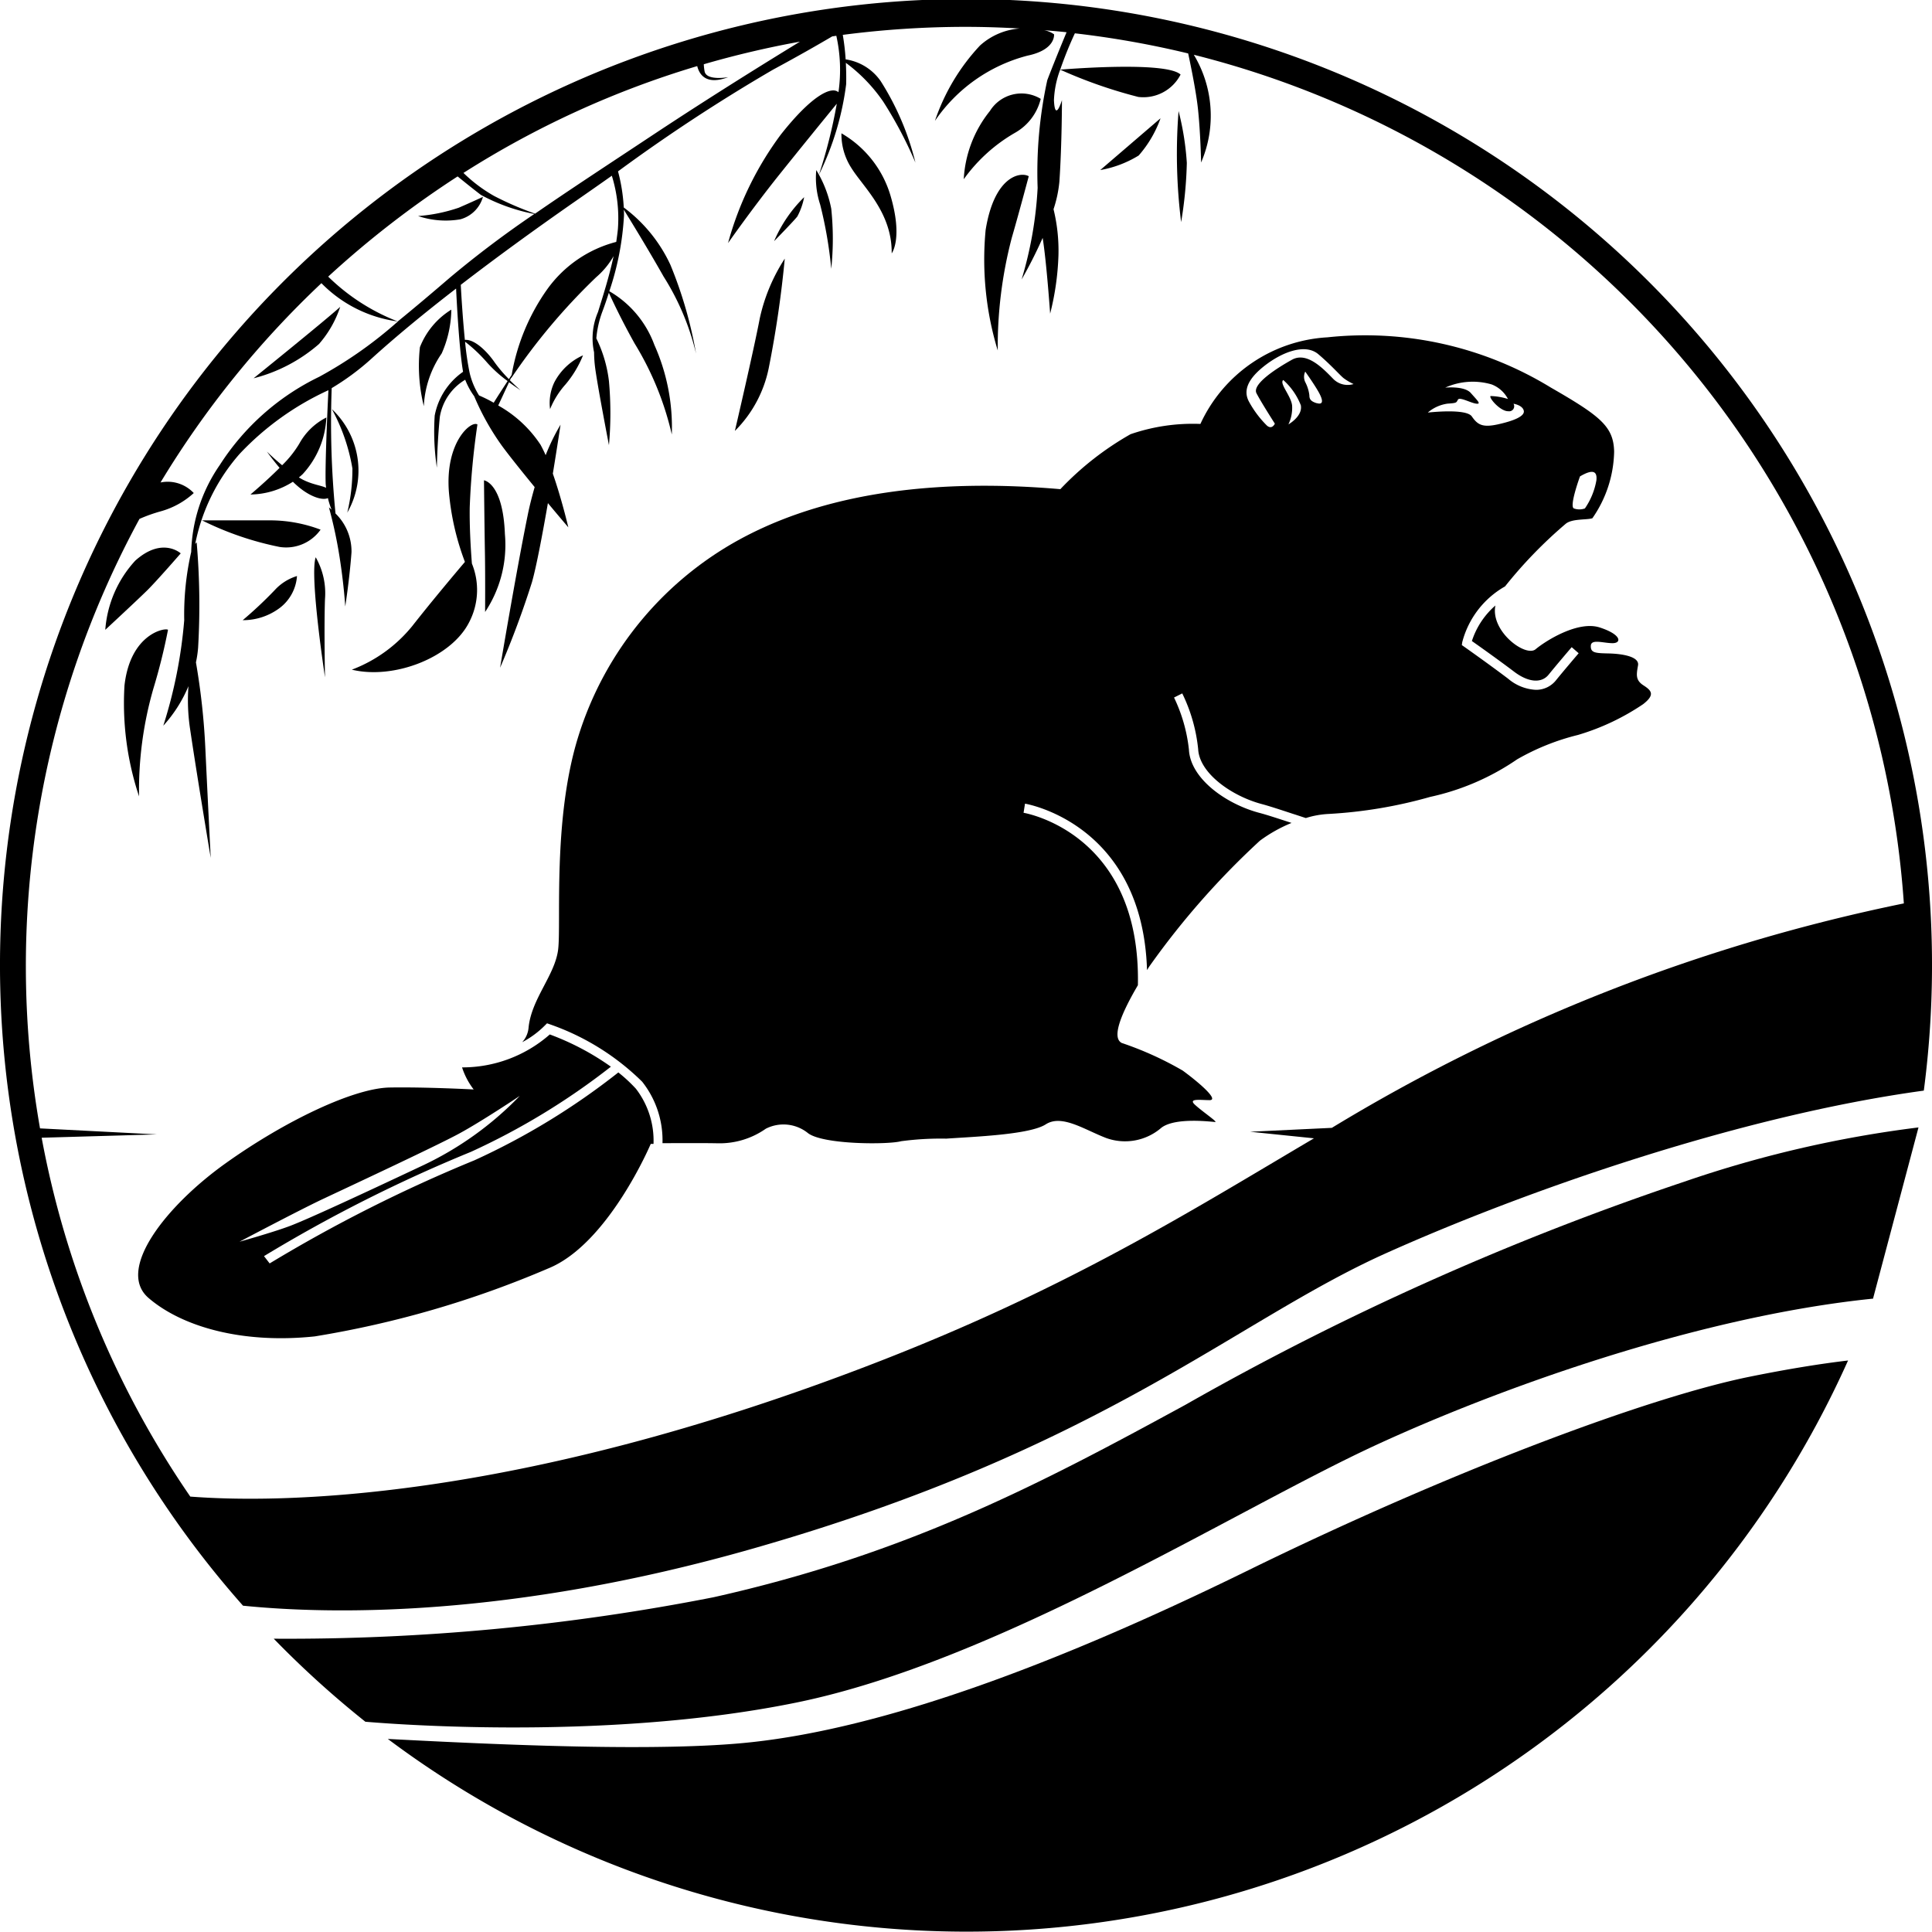 <?xml version="1.0" encoding="UTF-8"?> <svg xmlns="http://www.w3.org/2000/svg" viewBox="0 0 83.111 83.099"><g id="Layer_2" data-name="Layer 2"><g id="Layer_1-2" data-name="Layer 1"><path d="M38.359,10.9s.5-.644-.062-2.52a4.6,4.6,0,0,0-2.1-2.645,2.673,2.673,0,0,0,.437,1.506C37.132,8.043,38.381,9.143,38.359,10.9Z"></path><path d="M43.67,5.709a2.3,2.3,0,0,0,1.1-1.457,1.6,1.6,0,0,0-2.185.521,5.106,5.106,0,0,0-1.126,2.936A7.021,7.021,0,0,1,43.67,5.709Z"></path><path d="M42.4,9.894a13.438,13.438,0,0,0,.521,5.183,18.475,18.475,0,0,1,.605-4.852c.269-.918.729-2.644.729-2.644C43.9,7.378,42.774,7.563,42.4,9.894Z"></path><path d="M33.07,15.832a46.312,46.312,0,0,0,.689-4.706,7.733,7.733,0,0,0-1.073,2.56c-.26,1.373-1.073,4.852-1.073,4.852A5.3,5.3,0,0,0,33.07,15.832Z"></path><path d="M34.593,8.482A5.9,5.9,0,0,0,33.3,10.375s.835-.852,1-1.063A2.912,2.912,0,0,0,34.593,8.482Z"></path><path d="M35.759,11.563a12.389,12.389,0,0,0,0-2.583,5,5,0,0,0-.645-1.664A3.687,3.687,0,0,0,35.282,8.8,18.042,18.042,0,0,1,35.759,11.563Z"></path><path d="M23.848,16.443a2.066,2.066,0,0,0-.185,1.156,3.66,3.66,0,0,1,.666-1.064,4.616,4.616,0,0,0,.751-1.249A2.582,2.582,0,0,0,23.848,16.443Z"></path><path d="M20.868,26.326a5.208,5.208,0,0,0,.852-3.351c-.084-2.207-.9-2.313-.9-2.313s.022,2.123.04,3.1S20.868,26.326,20.868,26.326Z"></path><path d="M20.184,26.763a3,3,0,0,0,.116-2.52c-.049-.635-.106-1.558-.093-2.419a32.493,32.493,0,0,1,.331-3.563c-.252-.185-1.395.729-1.227,2.9A11.194,11.194,0,0,0,20,24.172c-.393.464-1.413,1.673-2.265,2.759a6.146,6.146,0,0,1-2.6,1.877C16.935,29.243,19.411,28.3,20.184,26.763Z"></path><path d="M13.791,22.785a6.153,6.153,0,0,0-2.1-.4h-3a13.378,13.378,0,0,0,3.334,1.143A1.818,1.818,0,0,0,13.791,22.785Z"></path><path d="M13.981,29.138s-.044-2.208,0-3.373a3.118,3.118,0,0,0-.4-1.792C13.31,24.763,13.981,29.138,13.981,29.138Z"></path><path d="M11.814,25.39a17.784,17.784,0,0,1-1.373,1.289,2.632,2.632,0,0,0,1.615-.543,1.887,1.887,0,0,0,.72-1.356A2.143,2.143,0,0,0,11.814,25.39Z"></path><path d="M7.774,23.805s-.79-.729-1.955.313a4.926,4.926,0,0,0-1.29,2.976S5.9,25.822,6.322,25.407,7.774,23.805,7.774,23.805Z"></path><path d="M5.355,29.491a12.663,12.663,0,0,0,.627,4.768A15.787,15.787,0,0,1,6.6,29.615a25.358,25.358,0,0,0,.627-2.521C7.125,26.992,5.607,27.243,5.355,29.491Z"></path><path d="M13.721,14.8a4.623,4.623,0,0,0,.914-1.6c-.636.579-3.726,3.073-3.726,3.073A6.852,6.852,0,0,0,13.721,14.8Z"></path><path d="M19,15.205a4.78,4.78,0,0,0,.415-1.885,3.325,3.325,0,0,0-1.351,1.616,7.251,7.251,0,0,0,.168,2.538A4.358,4.358,0,0,1,19,15.205Z"></path><path d="M14.277,17.6a8.156,8.156,0,0,1,.883,2.552,7.946,7.946,0,0,1-.221,1.9A3.63,3.63,0,0,0,14.277,17.6Z"></path><path d="M19.8,9.435a1.388,1.388,0,0,0,.976-.967s-.442.208-1.042.468a7.056,7.056,0,0,1-1.748.358A3.724,3.724,0,0,0,19.8,9.435Z"></path><path d="M51.055,7.007A12.023,12.023,0,0,0,50.7,4.778a23.606,23.606,0,0,0,.11,4.776A17.669,17.669,0,0,0,51.055,7.007Z"></path><path d="M49.925,5.087,47.33,7.316a4.715,4.715,0,0,0,1.655-.627A4.967,4.967,0,0,0,49.925,5.087Z"></path><path d="M53.7,67.55c-8.657,4.247-15.836,6.793-21.349,7.393-3.956.437-11.024.106-15.668-.137A41.542,41.542,0,0,0,79.5,58.526c-1.153.137-2.525.353-4.207.693C70.921,60.1,62.37,63.3,53.7,67.55Z"></path><path d="M32.4,66.614c15.062-4.305,20.691-9.765,27.2-12.692,5.889-2.645,15.155-5.912,23.159-7.006A41.556,41.556,0,1,0,10.454,69.074C14.193,69.452,21.919,69.611,32.4,66.614ZM29.993,2.843c.1.4.415.821,1.333.477,0,0-.931.168-1.015-.247a2.133,2.133,0,0,1-.035-.309,40.7,40.7,0,0,1,4.136-.972c-1.4.857-3.765,2.318-6.26,3.969-1.991,1.32-3.682,2.424-5.134,3.43a13.516,13.516,0,0,1-1.766-.763,6.409,6.409,0,0,1-1.315-.989A40.079,40.079,0,0,1,29.993,2.843ZM21.279,15.589c-.345-.5-.883-1.006-1.281-.967-.088-.883-.15-1.849-.176-2.37,1.474-1.135,3.121-2.336,4.909-3.581.552-.384,1.077-.75,1.589-1.112a6.191,6.191,0,0,1,.261,2.291c-.018.186-.045.371-.071.556a5.279,5.279,0,0,0-2.98,2.053,9.012,9.012,0,0,0-1.519,3.669l-.119.181A5.932,5.932,0,0,1,21.279,15.589Zm.56.8c-.207.318-.468.719-.6.936a6.389,6.389,0,0,0-.631-.314,3.173,3.173,0,0,1-.411-1,12.282,12.282,0,0,1-.19-1.311,6.592,6.592,0,0,1,.958.909,5.511,5.511,0,0,0,.874.784Zm-2.154-8.8c.256.207.631.512,1,.794a7.956,7.956,0,0,0,2.3.822,44.5,44.5,0,0,0-3.631,2.738c-.729.627-1.5,1.28-2.243,1.885A8.836,8.836,0,0,1,14.118,11.9,41.71,41.71,0,0,1,19.685,7.59Zm-11.5,56.79A40.16,40.16,0,0,1,1.792,48.943L6.746,48.8l-5.024-.259A40.3,40.3,0,0,1,6,22.322,6.7,6.7,0,0,1,6.9,22a3.477,3.477,0,0,0,1.435-.79,1.54,1.54,0,0,0-1.43-.455,40.658,40.658,0,0,1,6.922-8.573,5.644,5.644,0,0,0,3.289,1.647,18.143,18.143,0,0,1-3.382,2.379,10.509,10.509,0,0,0-4.282,3.8,6.9,6.9,0,0,0-1.227,3.736,12.129,12.129,0,0,0-.3,2.935,20.409,20.409,0,0,1-.9,4.539,5.908,5.908,0,0,0,1.082-1.7,8.217,8.217,0,0,0,.07,1.841c.3,2.035.888,5.545.888,5.545s-.124-2.415-.23-4.684a29.7,29.7,0,0,0-.406-3.726,4.716,4.716,0,0,0,.093-.627,31.534,31.534,0,0,0-.062-4.538c-.022.022-.04.048-.062.07a8.291,8.291,0,0,1,1.916-3.88,12.205,12.205,0,0,1,3.814-2.733c-.044.874-.145,3.2-.119,3.982,0,.075.013.146.018.216-.2-.1-.543-.128-.963-.331-.066-.031-.136-.075-.207-.114.057-.045.11-.093.163-.142a3.846,3.846,0,0,0,1.02-2.437,2.728,2.728,0,0,0-1.165,1.126,4.56,4.56,0,0,1-.738.927c-.366-.3-.657-.587-.657-.587s.225.318.547.7c-.6.6-1.254,1.147-1.254,1.147a3.475,3.475,0,0,0,1.827-.549c.08.08.164.155.248.226.534.445,1.042.582,1.258.476a3.125,3.125,0,0,0,.159.5l-.115-.1a19.626,19.626,0,0,1,.459,2.145c.19,1.21.243,2.119.243,2.119s.185-1.187.269-2.331a2.274,2.274,0,0,0-.688-1.669,39.972,39.972,0,0,1-.164-5.394,10.714,10.714,0,0,0,1.717-1.272c1.033-.936,2.256-1.947,3.634-3.011.039.8.141,2.658.3,3.581a2.972,2.972,0,0,0-1.22,1.883,10.585,10.585,0,0,0,.093,2.243s.018-1.1.128-2.19a2.3,2.3,0,0,1,1.091-1.594,3.145,3.145,0,0,0,.388.711,10.892,10.892,0,0,0,1.2,2.141c.336.455.879,1.13,1.4,1.766-.106.371-.212.773-.3,1.21-.5,2.459-1.187,6.56-1.187,6.56a38.916,38.916,0,0,0,1.373-3.686c.189-.667.45-2.053.684-3.395.5.6.878,1.042.878,1.042s-.282-1.21-.666-2.309c.194-1.183.331-2.106.331-2.106a8.926,8.926,0,0,0-.64,1.311q-.1-.229-.221-.45a5.234,5.234,0,0,0-1.819-1.687l.464-1c.278.2.494.344.494.344s-.207-.181-.455-.428l.053-.115a.113.113,0,0,0,0,.026,26.6,26.6,0,0,1,3.664-4.352,3.405,3.405,0,0,0,.742-.9c-.194.909-.477,1.774-.671,2.406a2.845,2.845,0,0,0-.168,1.73,5.624,5.624,0,0,0,.035.578c.084.729.605,3.417.605,3.417a15.4,15.4,0,0,0,0-2.75,5.679,5.679,0,0,0-.543-1.845,4.342,4.342,0,0,1,.252-1.13c.1-.261.194-.543.287-.83.115.251.5,1.09,1.108,2.18a13.086,13.086,0,0,1,1.6,3.916,8.678,8.678,0,0,0-.75-3.854,4.425,4.425,0,0,0-1.938-2.309,12.216,12.216,0,0,0,.631-3.262,2.266,2.266,0,0,0-.009-.247c.274.441,1.055,1.713,1.713,2.878a10.861,10.861,0,0,1,1.395,3.311,18.115,18.115,0,0,0-1.1-3.81,6.451,6.451,0,0,0-2.009-2.472,7.5,7.5,0,0,0-.247-1.554,74.925,74.925,0,0,1,6.675-4.379C34.338,2.413,35.2,1.919,35.8,1.566l.177-.027a6.745,6.745,0,0,1,.092,2.428c-.3-.269-1.143.128-2.481,1.824a14,14,0,0,0-2.269,4.666s.98-1.4,2.1-2.812c.9-1.126,2.114-2.618,2.578-3.183a22.1,22.1,0,0,1-.768,3.055A12.336,12.336,0,0,0,36.4,3.625c.009-.339,0-.644-.013-.922A7,7,0,0,1,38,4.38,17.8,17.8,0,0,1,39.38,6.994a11.707,11.707,0,0,0-1.492-3.5,2.229,2.229,0,0,0-1.51-.94A9.953,9.953,0,0,0,36.255,1.5a41.01,41.01,0,0,1,5.288-.345c.782,0,1.554.027,2.322.071a2.868,2.868,0,0,0-1.708.733A8.9,8.9,0,0,0,40.219,5.2,6.926,6.926,0,0,1,44.2,2.394c1.227-.252,1.143-.918,1.143-.918a1.076,1.076,0,0,0-.428-.177c.322.026.644.053.967.088-.226.539-.619,1.506-.83,2.062a18.606,18.606,0,0,0-.415,4.635,16.661,16.661,0,0,1-.689,3.938,19.577,19.577,0,0,0,.905-1.788c.168,1.042.322,3.258.322,3.258a11.6,11.6,0,0,0,.358-2.521A7.494,7.494,0,0,0,45.321,9a5.363,5.363,0,0,0,.252-1.183c.11-1.625.11-3.51.11-3.51s-.3.994-.344,0a4.152,4.152,0,0,1,.269-1.311,20.507,20.507,0,0,0,3.359,1.174,1.8,1.8,0,0,0,1.819-.962c-.635-.6-5.169-.212-5.178-.212a15.851,15.851,0,0,1,.631-1.563,40.431,40.431,0,0,1,4.874.866c.119.556.34,1.637.419,2.366.111,1.02.137,2.326.137,2.326a5.082,5.082,0,0,0-.313-4.635A40.518,40.518,0,0,1,81.9,38.863a77.154,77.154,0,0,0-24.607,9.655l-3.514.168,2.746.282c-5.32,3.139-10.582,6.463-18.948,9.691-15.61,6.03-25.8,6-29.392,5.721Z"></path><path d="M82.53,48.5a49.663,49.663,0,0,0-10.066,2.331A121.472,121.472,0,0,0,51,60.429c-6.18,3.368-11.919,6.406-20.307,8.282a94.88,94.88,0,0,1-18.917,1.783,41.939,41.939,0,0,0,3.942,3.572c.058,0,9.978.931,18.564-.83,8.609-1.766,18.762-8.22,24.832-11.037,5.236-2.425,13.833-5.546,21.408-6.329l.057-.006a.028.028,0,0,0,0-.018Z"></path><path d="M26.6,46.134a30.178,30.178,0,0,1-6.189,3.779A63.951,63.951,0,0,0,11.6,54.35l-.243-.314a63.7,63.7,0,0,1,8.9-4.485,29.894,29.894,0,0,0,6.022-3.664A11.277,11.277,0,0,0,23.651,44.5a5.7,5.7,0,0,1-3.774,1.417,3.123,3.123,0,0,0,.5.95s-2.071-.111-3.616-.084-4.5,1.434-7.061,3.264-4.72,4.574-3.311,5.788,3.973,1.986,7.147,1.655a43.013,43.013,0,0,0,10.043-2.922c2.592-1.047,4.415-5.36,4.415-5.36h.119a3.661,3.661,0,0,0-.759-2.375A6.614,6.614,0,0,0,26.6,46.134ZM13.875,51.586c.994-.468,4.843-2.264,5.85-2.807s2.635-1.636,2.635-1.636a14.191,14.191,0,0,1-4.229,3.019c-2.68,1.263-4.953,2.314-5.686,2.587s-2.141.667-2.141.667S12.882,52.054,13.875,51.586Z"></path><path d="M40.708,48.982c1.187-.084,3.584-.168,4.277-.614s1.656.225,2.6.587a2.388,2.388,0,0,0,2.375-.441c.609-.468,2.208-.248,2.318-.248S51.7,47.8,51.4,47.52s.247-.194.636-.194-.331-.662-1.157-1.271a14.323,14.323,0,0,0-2.622-1.188c-.415-.207-.111-1.117.693-2.485.137-6.56-4.865-7.408-4.918-7.417l.062-.393c.053.009,5.055.857,5.249,7.161.044-.071.079-.133.128-.2A34.22,34.22,0,0,1,54.2,36.164a6.29,6.29,0,0,1,1.36-.763c-.031-.009-.062-.022-.093-.031-.556-.181-1-.327-1.306-.406-1.418-.38-2.954-1.466-3.016-2.72a6.866,6.866,0,0,0-.64-2.238l.353-.177a7.064,7.064,0,0,1,.685,2.4c.053,1.028,1.426,2.008,2.724,2.357.317.084.763.23,1.324.415.181.057.38.124.583.19a3.863,3.863,0,0,1,.989-.177,19.966,19.966,0,0,0,4.361-.733,10.551,10.551,0,0,0,3.739-1.615,10.087,10.087,0,0,1,2.623-1.051,10.128,10.128,0,0,0,2.8-1.324c.512-.4.37-.579.013-.808s-.3-.477-.234-.861-.7-.5-1.272-.512-.772-.027-.759-.331.539-.111.936-.111.389-.371-.552-.675-2.331.578-2.759.936-1.951-.768-1.73-1.881a3.411,3.411,0,0,0-1.011,1.528c.3.211,1.147.812,1.8,1.306.614.473,1.188.526,1.5.142.331-.411.993-1.184.993-1.184l.3.261s-.657.768-.984,1.174a1.091,1.091,0,0,1-.861.4,1.986,1.986,0,0,1-1.187-.477c-.791-.6-1.881-1.369-1.894-1.378l-.1-.07.018-.124a3.878,3.878,0,0,1,1.841-2.4,19.41,19.41,0,0,1,2.6-2.685c.27-.238.91-.167,1.157-.247a5.173,5.173,0,0,0,.936-2.869c-.027-1.077-.578-1.519-2.733-2.759a15.305,15.305,0,0,0-9.6-2.155,6.414,6.414,0,0,0-5.465,3.726,8.211,8.211,0,0,0-3.006.442,12.911,12.911,0,0,0-3.019,2.364c-5.1-.442-9.765.084-13.464,1.986a14.6,14.6,0,0,0-7.285,8.693c-1.1,3.558-.715,8.03-.856,9.134s-1.157,2.123-1.272,3.364a1.056,1.056,0,0,1-.273.613,4,4,0,0,0,.98-.724l.088-.088.115.04a10.612,10.612,0,0,1,3.978,2.472,4.059,4.059,0,0,1,.874,2.644c.635,0,1.708-.009,2.375.005a3.456,3.456,0,0,0,2.07-.627,1.676,1.676,0,0,1,1.819.194c.662.495,3.448.495,4,.344A12.93,12.93,0,0,1,40.708,48.982Zm27.26-28.488c.57-.336.746-.212.706.168a3.055,3.055,0,0,1-.494,1.209.687.687,0,0,1-.477,0C67.5,21.77,67.968,20.494,67.968,20.494Zm-5.7-3.13c.415-.027.375-.044.45-.172s.534.137.781.172.045-.146-.229-.459-1.1-.23-1.1-.23a2.886,2.886,0,0,1,2-.137,1.33,1.33,0,0,1,.7.627,2.659,2.659,0,0,0-.746-.128c-.1.053.406.662.764.654a.216.216,0,0,0,.22-.323s.389.058.442.3-.45.441-1.113.587-.874.018-1.121-.34-1.867-.168-1.894-.168a1.654,1.654,0,0,1,.847-.383Zm-6.843.892a1.632,1.632,0,0,0,.159-.808c-.04-.415-.565-.958-.38-1.1a2.835,2.835,0,0,1,.755,1.086c.089.473-.533.822-.533.822Zm1.223-.91c-.287-.084-.322-.2-.322-.349a1.658,1.658,0,0,0-.177-.56.524.524,0,0,1,0-.451s.406.57.587.9.2.54-.087.457Zm-2.283-1.585c.8-.635,1.793-.993,2.345-.525s.927.9,1.086,1.029a2.445,2.445,0,0,0,.432.256.869.869,0,0,1-.883-.23c-.4-.406-1.112-1.179-1.765-.817s-1.731,1.051-1.528,1.444.79,1.307.79,1.307-.119.273-.34.084a4.435,4.435,0,0,1-.763-1.011c-.229-.406-.172-.9.627-1.537Z"></path></g></g></svg> 